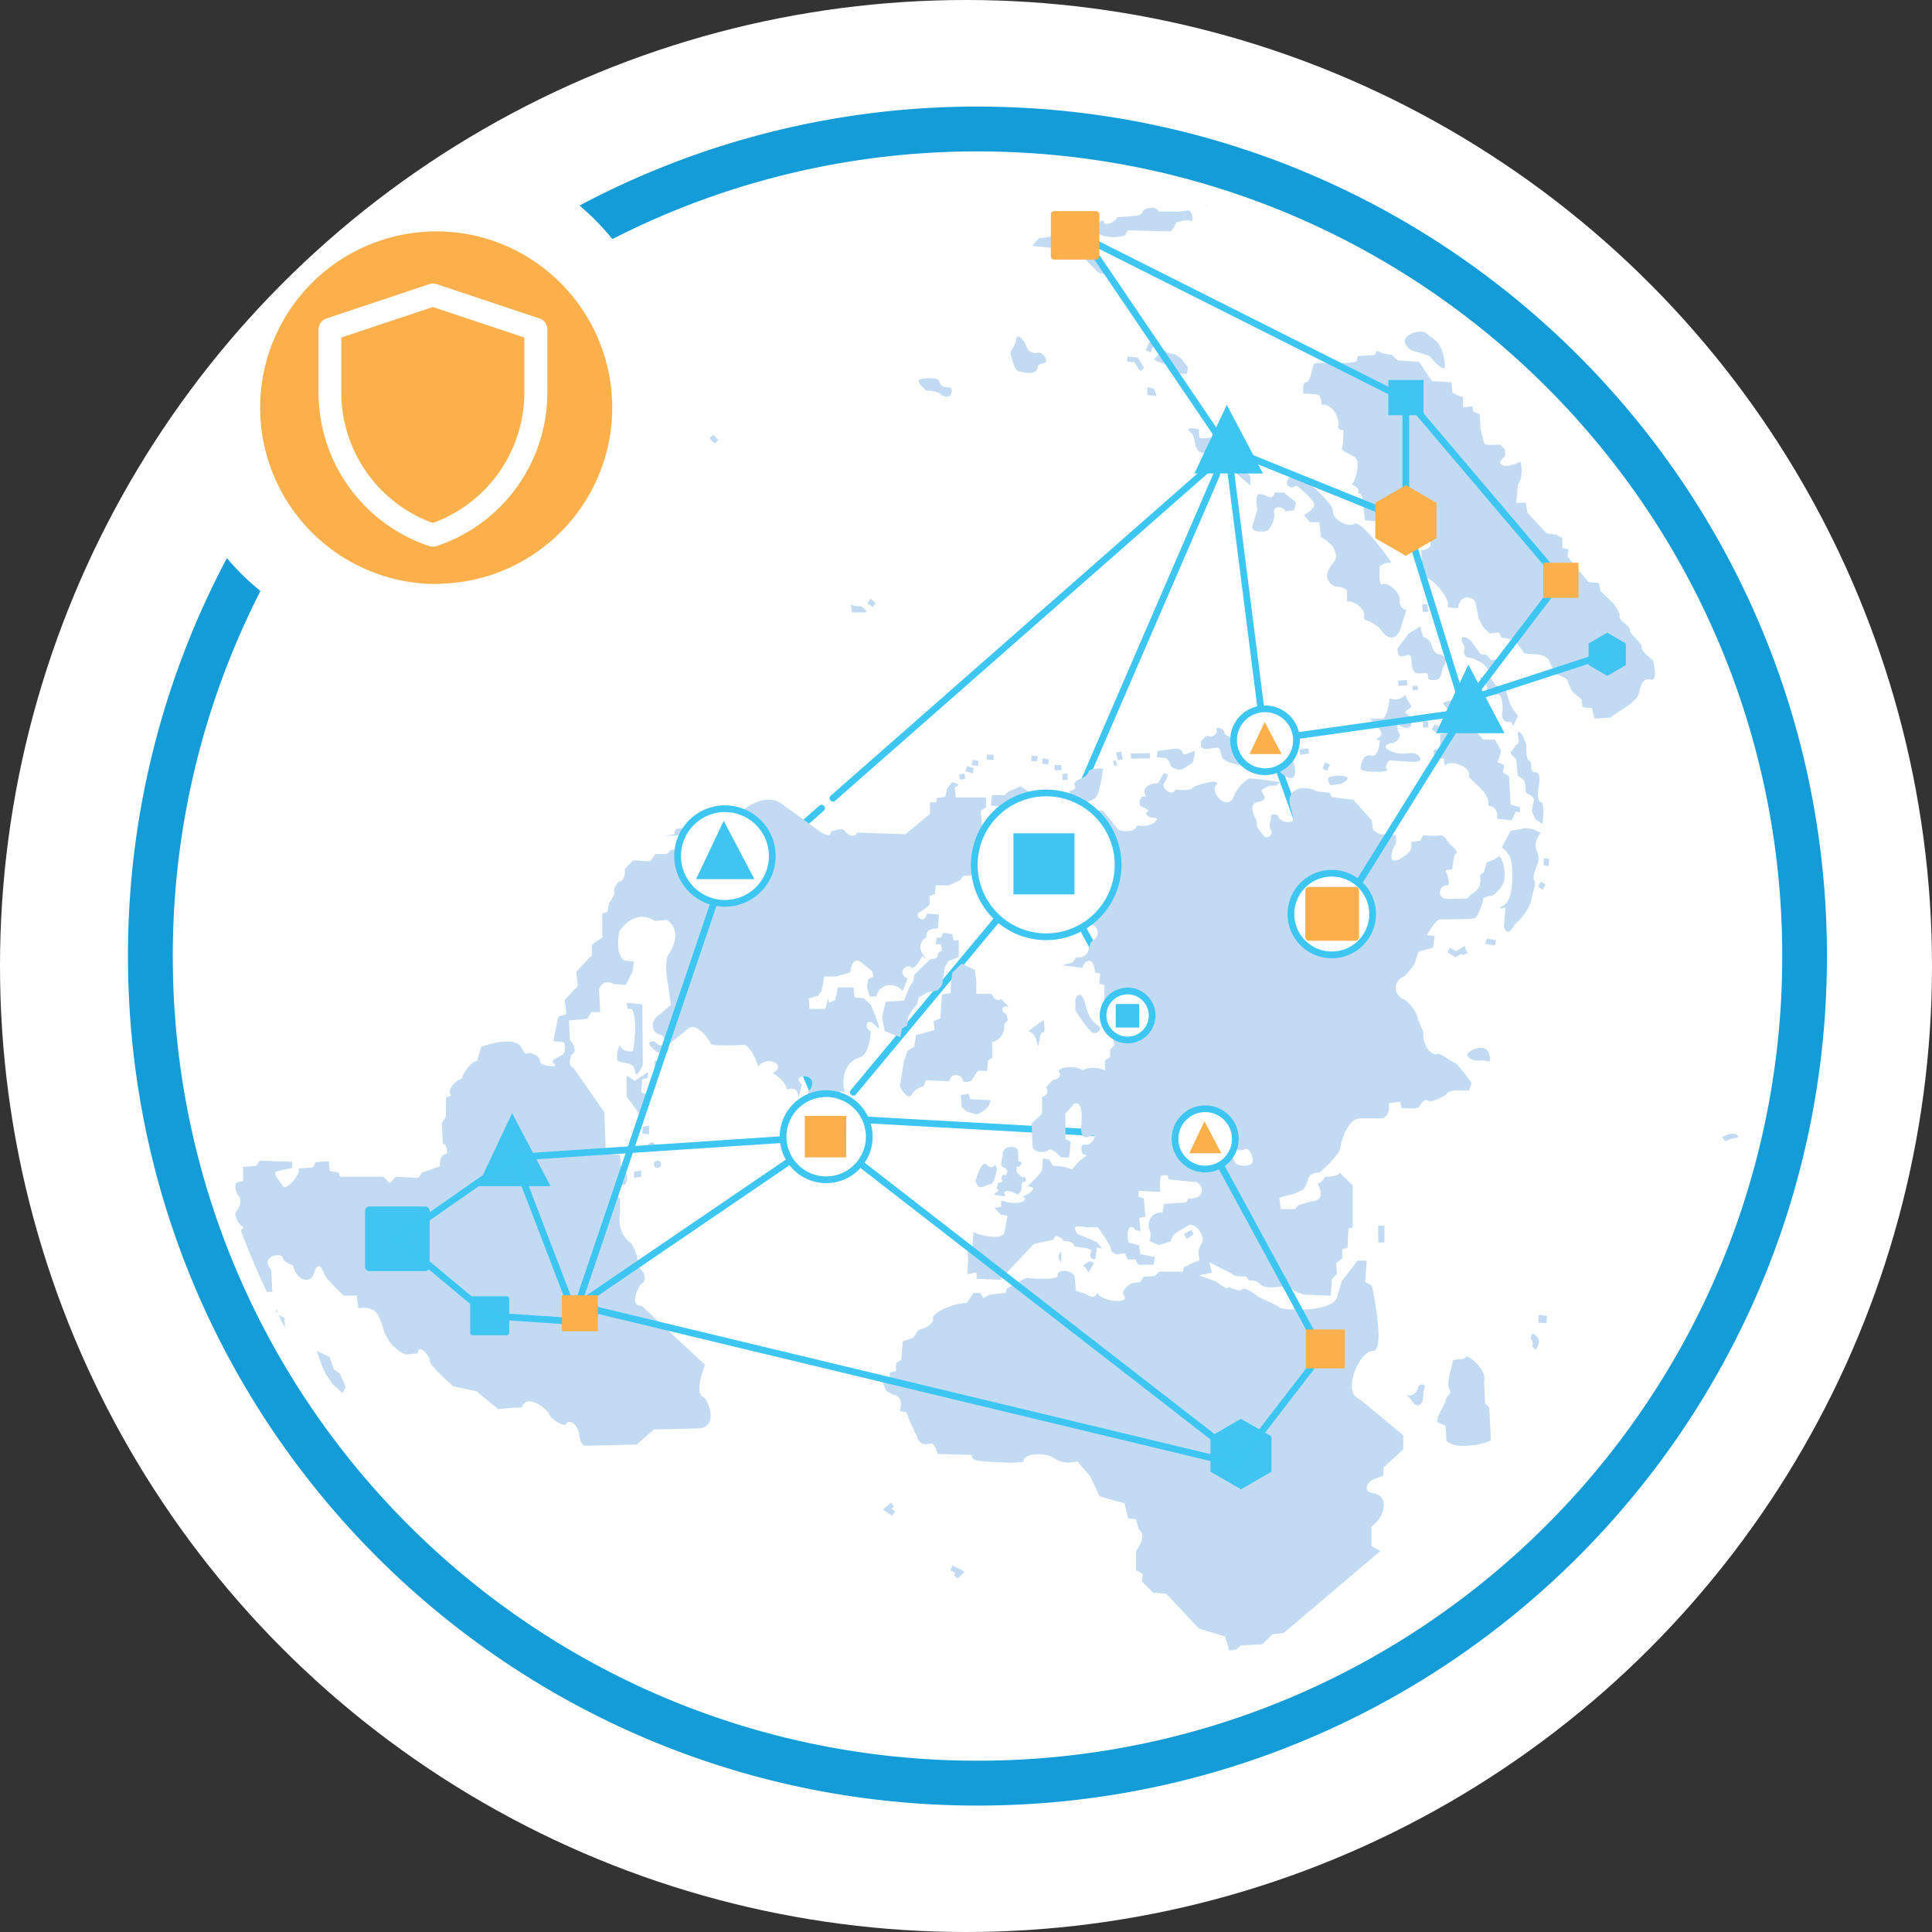 <svg id="Layer_1" data-name="Layer 1" xmlns="http://www.w3.org/2000/svg" xmlns:xlink="http://www.w3.org/1999/xlink" viewBox="0 0 709.58 709.58"><rect x="0" y="0" width="709.58" height="709.58" fill="#333333" stroke="none"/><defs><style>.cls-1,.cls-8{fill:#fff;}.cls-2{fill:none;stroke-linecap:round;}.cls-2,.cls-8{stroke:#3dc6f1;stroke-miterlimit:10;stroke-width:2.47px;}.cls-3{fill:#c2dbf2;}.cls-4{fill:#fbb04c;}.cls-5{mask:url(#mask);}.cls-6{fill:#40c4f1;}.cls-7{fill:#149cd8;}.cls-9{fill:#3dc6f1;}</style><mask id="mask" x="95.13" y="84.95" width="129.53" height="129.52" maskUnits="userSpaceOnUse"><g transform="translate(-1.42 0.67)"><g id="mask0_37993_3930" data-name="mask0 37993 3930"><path class="cls-1" d="M125.8,94.92A64.74,64.74,0,1,0,220,176.37a63.59,63.59,0,0,0,4.41-12.77,64.67,64.67,0,0,0,1.7-14.56c0-1.1-.11-2.17-.16-3.25a64.33,64.33,0,0,0-12.64-35.29,63.49,63.49,0,0,0-5.34-6.34,64.58,64.58,0,0,0-82.12-9.24Z"/></g></g></mask></defs><title>Logo-DPI-Safeguards_no-lettering</title><circle class="cls-1" cx="354.79" cy="354.79" r="354.79"/><path class="cls-2" d="M283.23,308.52l4.31.42" transform="translate(-1.42 0.67)"/><path class="cls-2" d="M287.54,308.94l3.59.34" transform="translate(-1.42 0.67)"/><path class="cls-2" d="M296.45,309.79l84.66,8.11" transform="translate(-1.42 0.67)"/><path class="cls-2" d="M385.56,318.33l4.32.42" transform="translate(-1.42 0.67)"/><path class="cls-2" d="M466,267.64l23.06,63.86" transform="translate(-1.42 0.67)"/><path class="cls-2" d="M363.44,318l4.32.41" transform="translate(-1.42 0.67)"/><path class="cls-2" d="M367.76,318.39l3.58.36" transform="translate(-1.42 0.67)"/><path class="cls-2" d="M376.67,319.26l84.65,8.11" transform="translate(-1.42 0.67)"/><path class="cls-2" d="M465.78,327.8l4.31.41" transform="translate(-1.42 0.67)"/><path class="cls-2" d="M386.28,316.77l2.07,3.8" transform="translate(-1.42 0.67)"/><path class="cls-2" d="M388.35,320.57l1.71,3.16" transform="translate(-1.42 0.67)"/><path class="cls-2" d="M392.63,328.43l40.67,74.69" transform="translate(-1.42 0.67)"/><path class="cls-2" d="M435.44,407.05l2.07,3.8" transform="translate(-1.42 0.67)"/><path class="cls-2" d="M309.24,410.07l134.82,7.54,46-79.77" transform="translate(-1.42 0.67)"/><path class="cls-2" d="M296.64,301.9l3.67-3.23" transform="translate(-1.42 0.67)"/><path class="cls-2" d="M300.31,298.67l2.86-2.51" transform="translate(-1.42 0.67)"/><path class="cls-2" d="M307.34,292.5,444.49,172" transform="translate(-1.42 0.67)"/><path class="cls-2" d="M448,169l3.68-3.24" transform="translate(-1.42 0.67)"/><path class="cls-2" d="M264.31,314l1.87,4.51" transform="translate(-1.42 0.67)"/><path class="cls-2" d="M266.18,318.53l1.46,3.52" transform="translate(-1.42 0.67)"/><path class="cls-2" d="M269.77,327.19l34,82.2" transform="translate(-1.42 0.67)"/><path class="cls-2" d="M305.58,413.72l1.88,4.52" transform="translate(-1.42 0.67)"/><path class="cls-2" d="M305.48,411.75l3.13-3.76" transform="translate(-1.42 0.67)"/><path class="cls-2" d="M308.61,408l2.55-3.07" transform="translate(-1.42 0.67)"/><path class="cls-2" d="M314.84,400.5l71.59-86.07" transform="translate(-1.42 0.67)"/><path class="cls-2" d="M389.54,310.69l3.13-3.76" transform="translate(-1.42 0.67)"/><path class="cls-2" d="M384.56,321l1.72-4" transform="translate(-1.42 0.67)"/><path class="cls-2" d="M386.28,317l1.33-3.07" transform="translate(-1.42 0.67)"/><path class="cls-2" d="M389.63,309.23l58.66-135.65" transform="translate(-1.42 0.67)"/><path class="cls-2" d="M450,169.7l1.72-4" transform="translate(-1.42 0.67)"/><path class="cls-3" d="M391.22,462.94v-4C389.69,460.45,390.07,461.8,391.22,462.94Z" transform="translate(-1.42 0.67)"/><path class="cls-3" d="M371.32,369.14c1.53.57-2.29-2.88-2.29-2.88-1.92,1.53-3.45-1.91-3.45-1.91H360v-4.6l-.57-4.21-4.79-2.29-3.45,3.25-.57,4.59V364l-3.25.57-.57,8.8-2.49,1,.39,3.25-6.89,1.92-.57,4.21-2.49,1.53L333.44,389l-1.53,9.38s2.88,5.55,4.41,2.87a6.43,6.43,0,0,1,4.21-2.87l1-2.3,8.62.39c.57-3.64,4.79-2.29,4.79-.57,0,1.53,3.25.39,3.25.39l2.29-3.64h3.45l.38-3.83,1.53-1v-5.74a5.91,5.91,0,0,0,4.4-6.51l1.34-1.53-.57-2.3c-2.49-.95-1.34-3.25.39-2.68Z" transform="translate(-1.42 0.67)"/><path class="cls-3" d="M345.47,351.15l-2.48.57-5.75,5.55-.38,2.49-1.53,2.29-1.91,4.79-6.71.39L325.37,373l1,5,5.74,2.3.58-3.25,1.91-1,.38-3.26,1.35-2.29,1.91-2.3.58-2.49,3.25-1.91,3.83-.77,1.53-1.91.57-3.83.39-2.87,1.33-2.1,3.83-1.54v-6.13H351.6l-.38-2.29-3.45-.39-.77,1.73h-1.53l-.38,2.49H347l.39,2.1L346,349.42Z" transform="translate(-1.42 0.67)"/><path class="cls-3" d="M365.19,403.4l-7.47-.39-.57-1.91-2.87.38.39,4.6,1.91,1.53,3.45,1S364.82,407.23,365.19,403.4Z" transform="translate(-1.42 0.67)"/><path class="cls-3" d="M565.42,283c-2.68,0-.77-3.25-2.3-4.21-1.72-1-.76-5.36-1.33-6.7-.77-1.15-.77-2.87-2.3-3.83s.39,3.64-.57,4.21-1.53,1.91-2.48,2.87,1.91,2.3,1.91,3.25.57,5.74.57,5.74,2.11,1,2.49,2.3,0,3.83,1,4.21,2.87,1.52,2.29,2.87a12.37,12.37,0,0,0-.57,3.83l1.34,2.87,2.48,1.53s1-7.65-.57-8c-1.53-.19-1-4.79-1-4.79s1.53-6.12-1-6.12Z" transform="translate(-1.42 0.67)"/><path class="cls-3" d="M313.89,220.59l.39,3.64h4.79c1.91,0-1.53-2.29-1.53-2.29s-3.83.38-3.64-1.34Z" transform="translate(-1.42 0.67)"/><path class="cls-3" d="M263.35,159,262,160.31l1.92,1.91,1.34-1.34Z" transform="translate(-1.42 0.67)"/><path class="cls-3" d="M361.55,435.37c1.53-.19,2.49-1,3.64-1.15,1.15-.39,1.73-2.29,2.11-4.21a2.89,2.89,0,0,0-.38-2.87s-1.16,1.91-3.06,0-3.45,4.21-4.21,5.73c0,0,.76,2.68,1.91,2.49Z" transform="translate(-1.42 0.67)"/><path class="cls-3" d="M401.18,466.76l2.1-3.63-1.72-.58-2.3,1.53,1,1Z" transform="translate(-1.42 0.67)"/><path class="cls-3" d="M375.33,422c-.38-2.11-5.16-1.92-5.55.57l-.19,1.92s-1.15,2.87.19,3.44c1.53.57,1,.76,1.72,1.53l-.76,1.72c-1.15-1.53-1.92,1.15-1.15,1.92.57.57-1.73.19-1.73,1.15s-.76,1.33,0,1.91-.19.77-1.15,1.53,4,1,4,1-1-1.91.19-1.91a4,4,0,0,1,2.68.57c1,.38,1.53,1,2.3.19a3.45,3.45,0,0,0,.76-2.49c0-.57,0-1.72,1-1.72s.57-1.91-.39-1.72c-1,.39-1.53-1.53-1.91-1.15l-.77-1.15c.77-.77-.38-1.53.77-1.53s1.33-1.53,1.33-1.53l-1.33-.57a18.9,18.9,0,0,0,0-3.64Z" transform="translate(-1.42 0.67)"/><path class="cls-3" d="M512.39,206.24c1.34,1-10.91-16.08-13.4-14.54s-8.23-1.53-8-4.6c.39-2.87-11.49-12.63-11.49-12.63s-3.83-2.49-4.4-.58-1.92,3.26,0,4.21,1.53-1.52,3.83.58c2.3,2.29,6.32,5.16,4.79,7.08a9.46,9.46,0,0,1-3.44,2.68l2.29,2.68H486l.58,5.55s3.83,1.92,4.79,4.21,1,3.64,0,4.79c-1,1.34-2.88,3.64-2.49,5.74.38,2.29,2.87,3.25,2.87,3.25l2.49.39,1.91,1v4.21c2.49-.58,6.7,2.87,6.32,5.16s.57,1,3.83,3.25,2.3,2.68,4.41,4.21c2.11,1.34,4,.39,5-2.48l2.29-7.09c-3.25-.57-2.48-4.21-2.48-4.21-.39-2.87-4.79-6.12-6.32-5.16s-1-6.7-1-6.7S511.06,205.29,512.39,206.24Z" transform="translate(-1.42 0.67)"/><path class="cls-3" d="M517.37,124.69c.2,1.72,1.53,3.25,4.21,3.83l4.79,1.53s5.93,7.09,5.74,3.64c-.57-9.57-5.17-10-6.7-11.87C523.69,119.9,516.8,122.2,517.37,124.69Z" transform="translate(-1.42 0.67)"/><path class="cls-3" d="M437.93,157.05c0,1,1.34,1,1.92,2.87s.38,5.17,3.25,5.74,3.44,1.34,3.83,2.68,3.83,1.53,3.83,1.53l2.49,1.34,7.47,6.51v-2.49s-.39-2.49-1.92-2.49-4.4-1.91-3.83-3.25-5.36-2.68-5.36-2.68-5.36-5.17-3.45-4.59,1-2.3,1-2.3a29.32,29.32,0,0,1-4.79.39c-.95-.39-.57-3.25-.57-3.25s-3.83-1-3.83,0Z" transform="translate(-1.42 0.67)"/><path class="cls-3" d="M526,224l-.39-2.87-1.92.19.39,2.87Z" transform="translate(-1.42 0.67)"/><path class="cls-3" d="M518.9,231.89l-4.21,5.55c0,4.6,2.3,2.49,4.21,2.49s-.57,7.47,4.41,6.69c5.16-.57.38,2.3,4.21,2.49,3.83.39,2.87-2.87,4.2-5.17s.58-3.64-1.52-4.21a3.84,3.84,0,0,1-2.88-3.25,4.89,4.89,0,0,0-3.25-3.25l-1-3.83Z" transform="translate(-1.42 0.67)"/><path class="cls-3" d="M402.52,378.52c1.53,1,4-1.15,2.48-2.29-4.79-3.25-4.4-7.47-5.74-10.34-.57-1.15-1.91-2.11-2.87.39v4.21s4.6,7.08,6.13,8Z" transform="translate(-1.42 0.67)"/><path class="cls-3" d="M401.94,87.75l-1.33-4.6-4.21-1.33-4.21,1.52-4.4,2.88-4.79.57-2.49,2.87,10.14,1,1.92,3.25,7.27.57,4.79,4.79c4.41,1.92,5.36,0,2.88-2.29l-4.21-4.21V89.09L402,87.76Z" transform="translate(-1.42 0.67)"/><path class="cls-3" d="M438.89,451.07l-2.68,1.53,1.15,1.73,2.49-1.73Z" transform="translate(-1.42 0.67)"/><path class="cls-3" d="M382.42,382.73c.76,2.87.57-4.6,1.91-4.21s.39-4.6.39-4.6L379,378.13c2.68.39,3.07,3.26,3.45,4.6Z" transform="translate(-1.42 0.67)"/><path class="cls-3" d="M366.34,276.49h-2.49v1.92h2.49Z" transform="translate(-1.42 0.67)"/><path class="cls-3" d="M321.93,222.32l1.15-1.53-1.91-1.53L320,220.79Z" transform="translate(-1.42 0.67)"/><path class="cls-3" d="M242.79,385.79c-.18-.08-.3-.1-.49-.19C242.71,385.8,242.82,385.84,242.79,385.79Z" transform="translate(-1.42 0.67)"/><path class="cls-3" d="M319.82,361.67l1,3.64h2.49c1-5.16,7.65-5.16,9.57-1.91l1.91-4.6c-4.4-2.29,0-5.74,1.15-4.21,1.34,1.53,4.21-4.21,4.21-4.21s2.3,2.88,0-1a3.88,3.88,0,0,1,1.53-5.73c-.57-3.84,4.21-3.26,4.21-3.26l.39-5.16-4.4-.39c-1,4.6-4.79.57-2.88-.39a17.49,17.49,0,0,0,3.83-2.87v-3.25l1.92-.57.39-3.25h4.79l4.2-1.92,1-1.53,4.41-.39,6.31-5.73-.57-2.49c-3.83,0,0-2.87,0-2.87l.39-5.37h-3.45l-.57-7.08,1.92-1.33V292.2h-11.1l-.39-3.64,1.53-1-2.48-1-1.92,2.49-.57,2.87-3.25.58v1.52H343v4.21l-9,7.47-17.8-.57c-1.34,2.88-4.4-.38-4.4-.38-.57-1.92-5.17,0-5.17,0,0,3.63-6.13-1.53-6.13-1.53l-11.09-8c-6.32-5.74-15.89,1.52-16.27,3.25.39,4.59-7.28,1-7.28,1s-6.32-1.92-7.27.57-5.17,1.91-5.17,1.91l-.57,1.34-3.25.57-.57,1.91-3.84.58,9.57-.39c2.49-.39-1,5.55-2.48,5.17l-4.41.38L246.35,313h-4.2l-1.92,2.68-6.13-.38s-3.44,2.87-3.25,3.83c.39,1-.57,3.83-1.53,3.83s-2.87,2.87-2.29,3.83-1.92,4.21-1.92,4.21l-.57,3.25-1.91.57v8.81l-3.83,2.68v3.83l-5.74,6.13.57,5.16-4.79,5.17.57,5.17-2.87.95-.57,2.3-1.34,6.69,3.25.39c1.53-.57,1.34,4.21,0,4.79s-4.79,1.92-2.87,3.25-5.17,1-5.17-1-3.83-3.63-4.79-2.87c-1,.57-2.49-2.87-2.49-2.87-3.44-3.64-14.36.38-14.36.38L176.68,389c-3.45.57-5.74,6.51-5.74,6.51-2.88,1-5.17,4.6-4.21,5.56s-1.53,1.33-1.53,1.33v7.09l-1.53,2.29.39,7.65c1.91,0,1.53,3.64,1.53,3.64-3.26.39-2.49,4.6-2.49,4.6L156.4,430l-1.33,1.92-8.24-.39-2.29,2.29-2.3-2.29H126.36l-.58-1.53-3.25-.57-.38-3.64-4.79.39-1,1.91-5.17.39c.39,3.25-5.17,8-5.74,6.7s-4.21-4.79-2.48-5.56a52.8,52.8,0,0,1,5.73-1.33V426l-11.87-.38-1.33,1.91-4.79.39v5.17l-2.3.57c-1.53,1,.39,4.59.39,4.59,2.29,2.3-.39,5.74-.39,5.74a2,2,0,0,0-.56,1.59c.24.68.45,1.37.69,2a11.51,11.51,0,0,0,1.4,1.93c1.39.32.74,1.05-.09,1.64q4.32,11.58,9.58,22.67h2l-.39-8.05c-4.4-5.16,3.83-6.51,4.21-4.59s3.83,2.87,3.83,2.87c.57,4.79,6.13,7.66,7.66,2.88s2.87-1.92,3.83.38,7.08,7.85,7.08,7.85h4.79l.57,4.6c5.36-.39,7.09.38,9.19,7.65,2.3,7.47,8.24,9.38,8.24,9.38l4.4-.39c0-3.83,4.4.57,4.4,2.68,0,1.92,8.62,9.38,8.62,9.38l8.61,1.91,8,6.52,6.12-.58h2.49c1.53-5.55,9.19.39,10,2.3.57,1.91,5.74,5.17,6.32,3.64s4.21-.58,4.79,4.21,2.87,3.83,2.87,3.83l18.18-.39,6.32-5.55,16.27-.39c8.23-.39,3.25-11.68,1.53-11.68-2.88-2.29,1-11.68,1-11.68L237.19,479c-5.36,0-.57-7.84-.57-7.84,4.21-2.68-1-6.7-1-6.7.57-3.83-2.29-8.42-2.29-8.42-5.74-3.83-4.21-11.29-4.21-11.29v-5.17c-4.79-4.59,1.91-5.17,1.91-5.17,2.3-3.83-1.53-6.69-1.53-6.69l-.38-4.21-5.17-.57-.57-15.13-11.49-16.46c-2.29-.57-.57-4.59-.57-4.59,2.88-1.53-.57-5.56-.57-5.56l-.39-7.08,6.7-.57,1.53-2.49h3.25l-.39-8.42c1.53-4.21,5.36-1.91,5.36-1.91l4.41.38,2.48-4.78.58-3.84-3.45-.38c-3.83-2.3-1.92-10.72-1.92-10.72,6.13-9,13-3.84,13-3.84l4.4-.38c6.7,4.59.57,12.82.57,12.82-1.33,1.91-.57,8-.57,8l1.53,10.33L243.69,372c-3.44,1.92-3.44,6.51.39,7.47,2.49.39,1.53,6.51-2.29,2.3-4.88,0,.86,3.71,1.06,4,5.11,2.27,3.92-2.68,3.92-2.68l7.65-6.12c2.88-2.3,8,4.79,8,5.74s12.64.38,12.64.38c3.45,2.3,4.79,8,4.79,8,3.44-4.59,10.91-.38,5.36,2.3,5.17,3.25,5.17,6.12,5.17,6.12,4.21-1.33,4.21,1.92,4.21,2.88s1.33-4.79,1.33-4.79c-4.79-3.64,6.32-4.79,3.25,1.53L297.3,402l3.25,2.49.39,7.47c7.08-.58,5.16-9.38,5.16-9.38l3.26-.57c0-2.88,2.29-1.34,2.29-1.34-2.29-10.91,5.17-12.82,5.17-12.82,4.21-1,4.4-9.76,4.4-9.76-2.87-1.34-1.34-5.74,1.91-1.92s-1.91-7.85-1.91-7.85l-2.49-2.29-3.44-.39L314.9,362h-5.74l-1,4.6-2.1,1-.58-1.34-.95,3.64h-5.74l-.39-3.83,3.45-1,1.33-1.91,1-5.17h4.21l5.36-1.53c.39-5.55,3.25-4.21,3.25-4.21l4.79,3.83.39,1.92-1.92,1-.39,2.68Z" transform="translate(-1.42 0.67)"/><path class="cls-3" d="M229.47,383.88c-.57-1.91-2.29,4.21-.95,5.17s5.73,0,6.12,3.64,2.87-2.3,2.87-2.3l-.19-22.2-5.74-.57.39,2.29h1.53c2.49,4.59.38,15.5.38,15.5s-3.83.39-4.4-1.53Z" transform="translate(-1.42 0.67)"/><path class="cls-3" d="M346,138.86c-1-1-7.46-.77-7.27.38.39,1.53,2.87,3.45,2.87,3.45s4.79.39,5.17,1.33,3.44,1.34,3.83.39c.19-1,1.53-2.87-1.33-2.87s-2.3-1.72-3.26-2.68Z" transform="translate(-1.42 0.67)"/><path class="cls-3" d="M328.63,551.18l-1.92,1.72-1,.77,1,.77L329,556l1.16-1.53-1.35-1,1-.77Z" transform="translate(-1.42 0.67)"/><path class="cls-3" d="M239.24,401.49l-2.31-1,.39-4.78,1.92-.38.19-2.3-4.79,3.26-3.06-1.92v7.65l5,6.89,1.91-4.59Z" transform="translate(-1.42 0.67)"/><path class="cls-3" d="M565.42,495.09c1-1.53,1.33-2.48,1.15-3.64a3.34,3.34,0,0,0-2.49-2.29l-.57,1.92c.19,0,.39.19.57.38l.39,1.73c-.2.19-.39.38-.39.57Z" transform="translate(-1.42 0.67)"/><path class="cls-3" d="M633.94,417l1.16,1.53c1.15-.76,2.87-1.15,3.06-.95v-.2l1.72-.19c-.19-.57-.38-1.15-1-1.34-1.34-.57-3.83.39-5,1.15Z" transform="translate(-1.42 0.67)"/><path class="cls-3" d="M360,535.68c2.29.57,16.84,1.33,17.41.38-.57-2.87,8-3.64,11.49-1,3.44,2.49,8.23,1,8.23,1L402,541.8l3.25,7.08,5.36,1.53,3.84,1,1.33,5.55,2.88.39.95,3.64c3.45,2.49-.95,8-.95,8v7.08l2.48,1.34-.38,2.68,4.21,4.21,4.78.39,12.06,12.82,9.57,2.87,1.53,5.17,2.49-.39,1.91-1.53,7.66-.38,3.83-3.64L473,599,508.37,569l-3.25-1.91V560c5.74-4.21,6.13-11.68.57-12.25-4-.57-2.29-4.79,1.53-5.55l2.3-1v-2.87l7.27-6.7v-5.17L500.9,513.27c-7.08-2.48,0-18,4.79-17.8,4.79.39-.38-23.93-.38-23.93l-2.49-1.33.57-7.85H500l-5.74,7.47L492.68,475c-.57,6.7-20.29,5.56-21.25,4.6s-7.65-3.83-7.65-3.83-5.17-4.21-6.13-2.87-5.36-1.53-5.36-.58-4.21-2.29-4.21-2.29l-6.32-2.29,4.79-1-1-3.83,8.24,4.21c1,1.33,5.16,1,5.16,1l1.34,1.53a5,5,0,0,1,4.21,1.53c1.53,1.92,10,.39,10,.39l2.29,1.92,3.45,1.33,9.95.39.39-6.13,1.91-1.91-.38-3.83,2.29-1.92v-3.25l1.92-.57.38-7.09,1.53-.38v-15.5l-4.79-4.6c-.38,1.53-5.36,1.53-5.36,1.53s-1.33,2.29-2.29,2.29,1.33,2.88.57,4.79c-.57,1.92-3.25,1.92-3.25,1.92l-4.79,1.34L477,443.41h-5.16l-.57-4.21,5.73-1.53,3.26-1.53,1.52-3.25c.39-3.25,4.21-2.87,4.21-2.87s7.28-6.13,7.66-9,2.87-10.92,7.27-10.92h8.24c3.25-1.33,2.29-5.55,2.29-5.55l4.21-.57.57,2.29s5.74.57,6.32-.38,1.92-3.25,3.45-2.3,6.69-2.29,6.69-2.29c.39-2.29,8.24-1.34,8.24-1.34l1-2.87s-5.36-7.47-6.31-7.47-6.13-4.6-6.7-2.87c-5.17-1.34-4.79-8.42-4.79-8.42l-1.92-4.6c0-2.68-4.78-8-5.73-7.47-4.79-3.64-1.34-7.65,0-8s4.4-4.79,4.4-4.79l1.53-4.59,5.36-1.53.57-4.21-2.87-.39s3.25-5.74,4.79-5.74,12,0,13-.57,2.87-5.74,2.87-6.7,2.49-1.33,3.45-1.52a12,12,0,0,0,3.83-4.21c1.72-3.26-.39-11.3-1.72-10a10.09,10.09,0,0,1-4.21,1.91l-1,3.64-1.53,1.34a6.64,6.64,0,0,1,0,3.25c-.38,2.29-3.25,3.64-3.25,3.64l-1.34,1.53s-7.65.38-8.61,0c-2.87-1.34-1-5.17,1-4.79s-.39-5.56-.39-5.56l2.49-.38s.39-5.74,1.34-5.74-.39-1.92-1.53-2.87c-1.34-1-2.88-4.21-4.21-3.84s-6.32,0-6.32,0l-1,1.92-3.44.57s.38,2.49-.39,3.25c-1.92,2.3-9.19,7.09-6.13-1l1-1.91v-2.87l-5.74-.39s-2.87-1-2.87-2.3a13.84,13.84,0,0,0-.39-2.87l-6.69-7.47-8-1-.57-1.53-4.79-.57c-5.74-2.87-10.92-.38-10,4.6,1,4.79,2.49,6.7-.57,6.7-3.25,0-3.83-2.49-3.83-2.49s-2.49-1-2.49.39-1,3.83,0,5.16-1.34,3.25-2.29,2.3-3.45-3.84-2.88-4.79-4.4-7.09.57-8c5.17-1-.38-3.84,1.53-4.6l2.49-1.34h2.49l1.53-1.33L467.4,286l-2.49-.39-4.79-.39c-4.79,3.26-5.74,7.09-5.74,7.09-2.49,4.79-8.61-1.92-6.32-4.6s-7.08-.39-8.61,1-6.32.57-6.32.57c-1,2.87-5.36-.39-4.21-2.29a6.36,6.36,0,0,0,1.34-3.26l-1.53-.38L426.81,287c-4.4,0-5.73,2.48-4.79,4.21,1,1.52-1.33-.39-1.91,1.91s.39,2.3,2.29,3.25-1,1,.39,2.49,5.17,0,2.87,2.29-6.69,1.34-6.69,1.34c-.39,2.87-6.32,2.29-7.09,1.34-.57-1-5.36-6.7-5.36-6.7l-6.12-.39c-.57-4.59,2.87-2.29,4.21-5.74a48.11,48.11,0,0,0,1.91-9.37s-5.16-.39-5.36,1.33c-.38,1.53-3.44,2.68-3.44,2.68s-2.49,1-1.53,2.3-1.92,1.91-1.92,1.91.57,2.11-.38,2.88c-2.49,2.68-9,.38-10-.58l-3.83-1.52-3.83-2.49L371.86,290l-1.33,1.35h-4.79l-.39,3.83,8.61,1,.57,8-3.44-1.15H368.8l-1-1.92-1.92-.38v7.08l1.92,1.53,1.53,1.53,3.25.38.57,3.84,8,.38,1,1.53,4.79.39,9.19,9.37-.57,2.88-1.53,1c.57,2.29-4.21.95-4.21.95v1.92l2.29.39,2.3,1.33,3.25-5.55c3.44-2.3,5.17,1,5.36,2.87.39,1.92-1.53,1.53-1.53,1.53v4.6l1.92.57c3.25,3.83-1.34,6.12-1.34,6.12l-1,3.25c-.95,2.88-4.4,2.3-4.4,2.3l-1.34,1.91-3.83,1,7.47,1c.77-2.68,2.68-3.25,3.64-1.92a7.43,7.43,0,0,1,1,3.64l1.91.39-.38,3.64,1.91.57V371.4l2.3,2.49c3.83-1.53,3.83,1,1.91,2.29s-.57,7.09-.57,7.09l-1.53,1.53v2.68l-1.91,1.34v3.64c-3.25-1.53-7.09-1-8,0-2.88-1.92-9-1.34-9,.39,1.91,2.48-2.3,3.25-2.3,3.25l-2.29,2.48c1.53,3.26-1.53,3.64-1.53,3.64v6.13L380.3,412l.39,8.41c0,2.3,4.79,2.49,5.73,1.34,1-1.34,4.79,2.68,4.79,2.68h2.88l.57-5.74-1.92-1v-9.37l3.25-3.64c3.84-1.34,2.49,8.42,2.49,9.38.39,3.63,1.92,3.25,3.45,2.48,3.25-1.33.57,3.64-1.92,3.25s-1,3.26-1,3.26l1.53.57-2.87,2.29-2.49,2.87-3.25-.95-3.83-.39-1.34-2.29-2.29-.39-.39,4.6-1.53,1.91-3.83,3.83c5.17,0-.57,3.64-1.91,3.64,2.87,1-.39,3.83-7.66,1.53v2.29l-2.49.39,2.3,2.49,2.48.38-1,5.56c0,4.21-10.53,1.33-11.49.38l-.39,5.74-1.91.39.39,3.83-.39,5.56,3.44-.58V469l8.62.38,12.44-13.2,7.28-1.53c.57-3.25,3.83.57,3.83.57,3.25-.39,3.83,1.91,3.83,1.91l4.21.58c3.44.95,1.33,1.34,1.53,2.68.38,1.91,1.91,1.33,1.91,1.33l.57-4.21,1.92.39-1.92-2.3L401,454.11l-3.83-1.53c-2.49-3.64.57-2.88,3.25-2.49h4.21s4.79,6.51,4.79,8,2.29,1.92,2.29,1.92l2.88-.39.95,2.29h2.88l1,1.92h5.73l.39-2.87-5.36-1-.39-3.25-3.83-1c-1.33-5.56,1-7.08,2.49-4.6l1.91.39-.57-4.79,2.3-.57-.57-6.7-1.92-.57V436.7l8,.38c-.57-4.21.39-6.12.39-6.12h2.29l.39,1.53,9.76,1,.17-.2h0c3.84,2.3,1.92,5.17.58,5.74a10.87,10.87,0,0,1-3.45.57l-.57,1.34-8.23.57-.58,3.25c-4.21-.57-5.73,3.83-4.79,6.13a5.35,5.35,0,0,1,0,4.2l3.45,1.53,4.4-1.33c.57-3.25,3.45-3.83,6.13-5.74,2.48-1.92,6.69,3.64,5.36,6.12a9.06,9.06,0,0,0-1.34,3.64l.39,2.88-3.25,1.33-2.49,1.34-.39,1.53h-8.61l-1.53,1.53-4.21.38-1.34,1.92-2.88.39s-4.78,2.29-2.87,4.78c1.92,2.69-8,2.3-10.14-1.33-.57,3.25-4.21.39-4.21.39l-3.44-1-.39-4.79c-.57-3.25-6.7-3.25-6.32-1s-11.49,1-11.49,1l-3.83,1.91-3.44,2.11-.39,1.53-5.74.57-2.48,1.34-1-1.92H359l-2.49,3.64c-6.69.39-13,4.21-12.44,5.74s-2.49,3.25-2.49,3.25l-2.87,1-1.92,2.87L333,492l-.57,6.7L330.52,500v2.87l-2.3.58V505l-3.25.38,1.92,4.79,2.48,1.34c4.41.57,2.49,6.12,2.49,6.12l2.49.39,1.33,3.64,2.49,5.16c1,3.84,3.83,2.88,5.17,2.68,1.33-.38,2.48,3.84,2.48,3.84l12.64.38s-.57,1.34,1.53,1.92Zm87.28-111.8c-1-.95-2.3,0-3.83-.95s0-6.52-.39-7.66c-.39-1.33,5.36-3.25,4.4-.38s0,4.2,0,4.2c4.21-3.83,7.66.39,7.28,1.34s2.29,1.92,3.83,1,3.44,2.87,2.87,4.79-6.32,1.53-6.69-.39-1.34-1.33-1.92-.39-3.44,1.53-5.17.58a1,1,0,0,1-.4-.36l0,0c-.39-.57.76-1,0-1.72Z" transform="translate(-1.42 0.67)"/><path class="cls-3" d="M353.13,579.13l2.49-2.49-1.15-.77-3.25-1.53-.77,1.72,1.91,1-.57.77Z" transform="translate(-1.42 0.67)"/><path class="cls-3" d="M234.26,431.93l2.67-.39v-2.3l-2.67.39Z" transform="translate(-1.42 0.67)"/><path class="cls-3" d="M103.32,481.66v-1.11h-.57Z" transform="translate(-1.42 0.67)"/><path class="cls-3" d="M356,282.62l2.68.76.39-1.91-2.5-.77Z" transform="translate(-1.42 0.67)"/><path class="cls-3" d="M360.79,278.79l-2.11-.38-.39,1.91,2.31.38Z" transform="translate(-1.42 0.67)"/><path class="cls-3" d="M355.6,283.42l-1.91.38.38,1.91,1.91-.38Z" transform="translate(-1.42 0.67)"/><path class="cls-3" d="M242.87,428.29a1.34,1.34,0,1,0-1.33-1.34A1.34,1.34,0,0,0,242.87,428.29Z" transform="translate(-1.42 0.67)"/><path class="cls-3" d="M239.81,412.79l-2.3.37-.19,2.5,2.49.38Z" transform="translate(-1.42 0.67)"/><path class="cls-3" d="M240.77,421.58a1.34,1.34,0,1,0-1.34-1.33A1.34,1.34,0,0,0,240.77,421.58Z" transform="translate(-1.42 0.67)"/><path class="cls-3" d="M124,502.18l-1.53-4.41-4.79-2.29,2.11,5.74,1.34,2.87,2.48,3.64,3.64,3.25,1.15-2.29-2.11-4.79Z" transform="translate(-1.42 0.67)"/><path class="cls-3" d="M243.07,391.34a1.34,1.34,0,1,0-1.34-1.33A1.33,1.33,0,0,0,243.07,391.34Z" transform="translate(-1.42 0.67)"/><path class="cls-3" d="M378.4,126.61c-.38-1.53-3.44-5.74-3.83-2.49s-2.29,3.25-1.92,5.55c.58,2.11,1.53,5.56,2.68,5.94,5,1.53,6.7.38,7.09-1s.57-1.53,2.48-1.92-.38-4.21-2.29-3.83A3.44,3.44,0,0,1,378.4,126.61Z" transform="translate(-1.42 0.67)"/><path class="cls-3" d="M425.29,142.12l-2.48-.58v2.87l3.44.38Z" transform="translate(-1.42 0.67)"/><path class="cls-3" d="M391.22,280.32h-2.48v1.91h2.48Z" transform="translate(-1.42 0.67)"/><path class="cls-3" d="M529.43,521.7,532.3,523l.39,5.55c3.83,3.83,16.28.57,16.28-.38s-.58-11.88-.58-11.88l-1.52-1.53-.39-8c1.33-4.21-6.13-10.33-6.7-9s-4.79.39-4.79,1.53c0,1.34-2.48,7.66-1.33,10,1.33,2.29-1,2.29-1.34,4.6-.39,1.91-3.64,5.73-2.87,7.84Z" transform="translate(-1.42 0.67)"/><path class="cls-3" d="M391.61,285.87l1.91-.19v-2.3l-1.91.2Z" transform="translate(-1.42 0.67)"/><path class="cls-3" d="M380.12,278.79l2.1.19.39-1.92-2.3-.19Z" transform="translate(-1.42 0.67)"/><path class="cls-3" d="M564.46,303.87l-2.49-.39-5.74,1L553,310.56a10,10,0,0,1,2.88,3.26c1.33,2.29,1.91,15.5-1.92,17.8s.39,1,.39,1l-.57,7.08c1,3.25,2.48,1.53,3.44,0s1.92-1.91,3.25-3.64c1.34-1.53,3.25-4.59,3.45-6.69.38-2.3,1.91-5.74,1-6.7s1-5.55,1-5.55a6.1,6.1,0,0,0,0-5.17c-1.33-2.68.39-5.56,1.34-6.7l-2.68-1.33Z" transform="translate(-1.42 0.67)"/><path class="cls-3" d="M437.36,76.65a16.27,16.27,0,0,1-4.79.38h-5.74c-.38-2.29-5.36-1.33-5.74,0-.19,1.16-2.11,1.53-2.11,1.53l-7.27.57c-.77,1.92-4.4,3.26-4.79,1.92-.77-2.87-4.79,3.64-.57,4.79a14.71,14.71,0,0,0,8.23,0l1-1.92,15.89.39a8.82,8.82,0,0,0,1.91-3.25s3.84-1.34,5.36-.57c1.53.57.39-4.6-1.33-3.83Z" transform="translate(-1.42 0.67)"/><path class="cls-3" d="M431.23,280.13c0,1,2.3,1.92,3.45,1.92,1.33,0,4.79-2.68,4.79-2.68s1.53-4.6.38-4.21c-1.33.38-3.83,2.29-4.2.38s-4.21-1-4.21-1l-4.79.57-.39,2.29,3.44.39S431.23,279.17,431.23,280.13Z" transform="translate(-1.42 0.67)"/><path class="cls-3" d="M410.18,278.79l.57,1.91,1-.38-.58-1.73Z" transform="translate(-1.42 0.67)"/><path class="cls-3" d="M546.85,388.86c1.33.38,2.68.95,1.33-2.88s-9-.57-7.65,1.34c1.91,2.48,5.17,1.15,6.32,1.53Z" transform="translate(-1.42 0.67)"/><path class="cls-3" d="M384.14,279.75l2.3.38.19-1.91-2.3-.39Z" transform="translate(-1.42 0.67)"/><path class="cls-3" d="M444.6,74.57l-.45-.13.29.29Z" transform="translate(-1.42 0.67)"/><path class="cls-3" d="M572.89,247s3.83,1,4.21,2.29a32.65,32.65,0,0,0,1.91,4.21l3.25,2.68.39,2.88,3.45.38.95,3.84,5.74-.39,3.25-2.29c4.21-2.3,7.09-5.17,7.28-6.52.39-1.33,1-6.12,4.21-5.16s1-7.09,1-7.09-4.41-3.25-4.21-4.79c.38-1.53-4.41-4.79-4.21-6.12.38-1.34-4.21-3.83-3.83-5.17s-2.3-4.79-2.3-4.79l-4.79-4.59-.57-2.88-3.83-.38-7.65-9.38.38-2.68-2.29-.39V197l-2.29-1.33-3.45-.39-7.08-7.65L561.8,184h-3.45l.57-6.7c2.3-2.87,1-8.42,1-8.42s-4.4,2.3-6.7,1.34,1-3.25,1-3.25V164.5l-1.91-1.92s-5.36.58-5.74-.38-1.34-5.17-1.34-5.17l-.38-5.55-2.3-1-.38-1.92-3.45.39v-3.83l-1.92-.57-1.91-1-.39-3.83-7.08-.39-2.29-3.25-2.49-3.83-8-.57-1.92-1.92-3.25-.57-2.29-1-1,1.53-6.13.39-.38,1.91c-2.68,1.34-15.32,0-15.7,1-1,2.88-1.33,6.7-2.87,6.7s-1,4.21-1,4.21a31.52,31.52,0,0,1,5.36.38c1.34.39,1.34,3.64,1.34,3.64,4.79-.38,6.69,6.13,6.12,7.85-.57,1.53,1.92,1.53,1.92,1.53s0,5.17-.57,6.51,4.21,2.29,5.36,4.21c1.33,1.92-.57,8.42-1.53,8.81s2.48,1.33,2.29,2.87c-.39,1.53,1,0,1.34,2.68.38,2.49,1,8,1,8l4.4.39c.57-4.21,8.8-4.41,10.14-3.83,5.36,1.91,9.57,10.33,9.57,12.25s-3.45,2.29-3.45,2.29l.58,9.38c5.36,1.53,10,9.37,9.19,10.72-.57,1.33,3.83,1,3.83,1,.57-5.74,6.12-3.84,6.32-1.92.38,1.92,1.33,6.12,1.33,6.12l1.53,2.88,2.3,2.29,3.44-.38,1,1.91,4.21.57s3.44,3.83,3.83,4.79,5.17.57,6.32,1c1.33.39,3.25,1.34,3.44,2.87a18.57,18.57,0,0,0,2.3,4.21Z" transform="translate(-1.42 0.67)"/><path class="cls-3" d="M570.39,314.77l-1.91-.19-.19,2.5,1.92.37Z" transform="translate(-1.42 0.67)"/><path class="cls-3" d="M103.72,482.42c.81,1.56,1.57,3.16,2.41,4.7l-.31-3.89Z" transform="translate(-1.42 0.67)"/><path class="cls-3" d="M569.63,482.65l-3.06-.38-.19,2.87,3,.19Z" transform="translate(-1.42 0.67)"/><path class="cls-3" d="M522.35,508.69c-.57,2.48-2.88,3.83-4.21,2.87s1.53,1.53,2.29,2.87a1.82,1.82,0,0,0,3.25,0c.57-1.33.39-4.2,1-5.55C525.21,507.73,522.73,507.35,522.35,508.69Z" transform="translate(-1.42 0.67)"/><path class="cls-3" d="M539.39,346.74l-1,.58-2.3,1.34-2.1-1.34-1,1.72,2.49,1.54.57.37.38-.37,1.92-1,.18.57,1.92-.77-.77-1.52Z" transform="translate(-1.42 0.67)"/><path class="cls-3" d="M550.87,344.63l-3.45-.57L547,346l3.45.57Z" transform="translate(-1.42 0.67)"/><path class="cls-3" d="M509.9,449.54h-2.29v6.12h2.29Z" transform="translate(-1.42 0.67)"/><path class="cls-3" d="M413.81,278.22l-.57-2.88-1.92.39.77,2.86Z" transform="translate(-1.42 0.67)"/><path class="cls-3" d="M546.45,261l0,.17S546.73,261,546.45,261Z" transform="translate(-1.42 0.67)"/><path class="cls-3" d="M549.92,241.65c-1.16,1-2.11-2.29-3.45-1.92s-1.92-1.34-3.25-2.87c-1.15-1.53-1-1.92-2.49-2.87s-2.49-1-2.49.38,1.53,2.11,1,3.64a2.08,2.08,0,0,0,1.92,2.87c1.15,0,2.11.77,3.44,1.34a7.73,7.73,0,0,1,3.26,2.87l3.06-1.15s.39-3.25-1-2.29Z" transform="translate(-1.42 0.67)"/><path class="cls-3" d="M534,261.18l1,3.25,7.66-.39s-2.11-1.53,1.33-2.49a11.91,11.91,0,0,1,2.47-.54l-.37-3.47-2.87-1.92-1-3.83s-3.64.57-3.25,2.49-5.17,1.91-7.65,3.25l2.68,3.64Z" transform="translate(-1.42 0.67)"/><path class="cls-3" d="M429.7,133.12c2.48,0,4.21,1.91,4.21,2.87s3.44.57,3.44.57l.39-2.29L435.25,131,433,129.49s-3.45-.39-3.45-1.34c0-.76-3.64,2.11-4.21,3.07.57,1,4.4,1.92,4.4,1.92Z" transform="translate(-1.42 0.67)"/><path class="cls-3" d="M526,264.24h-1.92v2.3H526Z" transform="translate(-1.42 0.67)"/><path class="cls-3" d="M520.82,279.17c1.53,0,2.87-.38,1.91-1.91-1-1.72-3.83-1.34-3.83-1.34a11,11,0,0,1-7.27-1c-3.45-2.1.76-2.68,1.33-2.68.77,0,3.64-2.29,2.29-3.83-1.33-1.72,0-4.59,0-3.25s3.64,1.92,4.21,1c.77-1,0-3.83-1.52-4.79-1.73-1,2.87-1.72,1.52-3.25a12.71,12.71,0,0,1-1.91-3.64,4.9,4.9,0,0,1-5.74,1.34s-.57,6.12-2.49,7.47h-4.4a14.9,14.9,0,0,0,1.92,2.68c1,.95,3.25,2.87,1,4.21-2.11,1.33.39.95.39.95s-.39,6.7-3.25,5.74-3.83,3.45-3.83,4.79,11.29,1.72,9.57,0c-1-1,1-3.07,1-3.07s7.65.58,9.19.58Z" transform="translate(-1.42 0.67)"/><path class="cls-3" d="M528.28,265.39l-1,1.91,1.72,1,1-2.11Z" transform="translate(-1.42 0.67)"/><path class="cls-3" d="M554.5,252.76c0-.57-2.29-1.34-3.25-1.53-1-.39-2.49-3.25-2.49-3.25l-4,.19c1,1.34,2.87,2.29,2.87,3.64s-.57,2.29,1.34,2.49c1.91.38,3.25-.39,3.83,1.33a14,14,0,0,1,.38,5.56c-.38,1.33.39,3.25,1.92,3.25s1.92.38,1.92,1.33,1.91-3.64,1.91-3.64a15.52,15.52,0,0,1-2.87-4.21s-1.53-4.59-1.53-5.16Z" transform="translate(-1.42 0.67)"/><path class="cls-3" d="M556.61,300.61l1.53-3.25,1.53.38v-1.91l-3.44-1-.58-10.34L553.36,283l.57-2.68-2.49-1,1.34-4.21L550.49,271H545.9c.18-.09,0-.68-3.08-3.64-4.4-4.21-7.27,1-7.27,1l-5.17.57V274l-2.49.95.39,3.26,3.44-.39s0,3.83,1,2.29,9,.39,8.24,4.21c-.2,1.53,8,5.74,7.08,10.92,4.21.57,3.25,4.79,3.25,4.79Z" transform="translate(-1.42 0.67)"/><path class="cls-3" d="M569.06,324.16l-1.73-1-1,1.91,1.72,1Z" transform="translate(-1.42 0.67)"/><path class="cls-3" d="M518.14,249.12l-3.26.19.19,1.91,3.26-.19Z" transform="translate(-1.42 0.67)"/><path class="cls-3" d="M421.66,134.45,419.55,131l-.38-.38h-.38l-3.26-.38-.18,1.91,2.68.19,2.1,3.26Z" transform="translate(-1.42 0.67)"/><path class="cls-3" d="M423.77,277.83v-1.92l-7.09.2.2,1.91Z" transform="translate(-1.42 0.67)"/><path class="cls-3" d="M422.24,128l1.72.77,1.33-2.88-1.72-1Z" transform="translate(-1.42 0.67)"/><path class="cls-3" d="M522.15,251.22h-1.91v1.53h1.91Z" transform="translate(-1.42 0.67)"/><path class="cls-3" d="M469.9,271.7c-1.53,1.34-1.91,0-4.79,1s-9,.39-9.19-1c-.39-1.33-4.79-1.91-4.79-3.25s-3.25-2.87-2.87-1-2.3,2.88-2.88,2.3c-.95-.77-2.87,1.91-2.87,1.91,0,1-.57,2.3,1.34,2.68s5.36-1.33,5.73.58.39,3.25,2.88,4.21a16.22,16.22,0,0,0,6.12,1.33c1.92,0,6.13-.57,6.13-.57s4.59.76,5.36,1.53c3.44,3.64,5.74,4.59,6.69,2.87,1-1.53-.38-5.16-.57-6.51-.38-1.34-4.79-7.47-6.31-6.12Z" transform="translate(-1.42 0.67)"/><path class="cls-3" d="M473,180.2h-3.45s-.19,2.49-2.48,1.53-1-.57-2.88-.95c-1.91-.2-1.33,4.21-.95,5.55,0,0-1.35,4.6-1.92,6.51-.19,1.92,3.83,1.92,5.17,1.53,1.33-.19,3.44-4.4,2.87-6.7-.57-2.1,2.68-3.06,4.21-.57l3.25-.38.57-2.88L473,180.2Z" transform="translate(-1.42 0.67)"/><path class="cls-3" d="M494,287.21s2.88-1.33,2.3-2.29c-.77-1-4.6-.76-6.13-.39s-1.15,1.73,0,3.26Z" transform="translate(-1.42 0.67)"/><path class="cls-3" d="M488.08,279.36l-.95,2.3,1.72.77,1-2.3Z" transform="translate(-1.42 0.67)"/><path class="cls-3" d="M478.89,276.49l3.26-.38-.19-1.92-3.25.39Z" transform="translate(-1.42 0.67)"/><path class="cls-4" d="M215.64,113.53a64.72,64.72,0,0,0-41.16-27.94,64.75,64.75,0,1,0-13,128.23c1.1,0,2.17-.12,3.25-.17A64.33,64.33,0,0,0,200.06,201a63.49,63.49,0,0,0,6.34-5.34,64.58,64.58,0,0,0,9.24-82.12Z" transform="translate(-1.42 0.67)"/><g class="cls-5"><path class="cls-1" d="M199.59,116.29l-37.81-12.61a4.14,4.14,0,0,0-2.65,0l-37.81,12.61a4.22,4.22,0,0,0-2.9,4v23.15a59.42,59.42,0,0,0,40.66,56.45,4.65,4.65,0,0,0,1.35.21,4.87,4.87,0,0,0,1.35-.21,59.4,59.4,0,0,0,40.66-56.45V120.27A4.24,4.24,0,0,0,199.59,116.29ZM194,143.42a51.05,51.05,0,0,1-33.61,48,51.05,51.05,0,0,1-33.61-48V123.3l33.61-11.22L194,123.3Z" transform="translate(-1.42 0.67)"/></g><path class="cls-6" d="M175,489.73h12.56a.87.87,0,0,0,.87-.88V476.3a.87.87,0,0,0-.87-.88H175a.87.87,0,0,0-.88.88v12.55A.87.87,0,0,0,175,489.73Z" transform="translate(-1.42 0.67)"/><path class="cls-6" d="M524.26,138.89H511.33v12.94h12.93Z" transform="translate(-1.42 0.67)"/><path class="cls-6" d="M554,268.61H528.81l11.91-25.17Z" transform="translate(-1.42 0.67)"/><path class="cls-6" d="M157.55,442.45H137.18a1.68,1.68,0,0,0-1.68,1.68V464.5a1.68,1.68,0,0,0,1.68,1.68h20.37a1.68,1.68,0,0,0,1.68-1.68V444.13A1.68,1.68,0,0,0,157.55,442.45Z" transform="translate(-1.42 0.67)"/><path class="cls-6" d="M203.64,435H176.82l12.69-26.8Z" transform="translate(-1.42 0.67)"/><path class="cls-7" d="M360.42,38.48A310.58,310.58,0,0,0,214.26,74.83a88.88,88.88,0,0,1,12.07,12.31,294.15,294.15,0,0,1,134.1-32.2C523.66,54.94,656,187.26,656,350.49S523.66,646,360.43,646,64.88,513.71,64.88,350.48a294.28,294.28,0,0,1,32.2-134.1,87.76,87.76,0,0,1-12.31-12.07A310.59,310.59,0,0,0,48.42,350.48c0,172.31,139.69,312,312,312s312-139.69,312-312S532.74,38.48,360.42,38.48Z" transform="translate(-1.42 0.67)"/><path class="cls-6" d="M468.4,539.84V526.9l-11.21-6.47L446,526.9v12.94l11.21,6.48Z" transform="translate(-1.42 0.67)"/><path class="cls-6" d="M598.57,243.57v-7.91l-6.84-3.95-6.85,3.95v7.91l6.85,4Z" transform="translate(-1.42 0.67)"/><path class="cls-2" d="M213.55,478.82,455.64,537l32.54-42.21" transform="translate(-1.42 0.67)"/><path class="cls-2" d="M451.69,163.79l66.06,26.71,0-45.14,56.9,67.07L541.39,256l50.34-16.41" transform="translate(-1.42 0.67)"/><path class="cls-2" d="M517.75,190.5l21.78,70.32L466,271.2,453.14,170.12" transform="translate(-1.42 0.67)"/><path class="cls-2" d="M495.24,331.88l44.29-71.06" transform="translate(-1.42 0.67)"/><path class="cls-2" d="M451.69,163.79,399.26,86.43l116,58.3" transform="translate(-1.42 0.67)"/><path class="cls-4" d="M403.92,76.87H388.63a1.26,1.26,0,0,0-1.26,1.25v15.3a1.26,1.26,0,0,0,1.26,1.25h15.29a1.25,1.25,0,0,0,1.26-1.25V78.12A1.25,1.25,0,0,0,403.92,76.87Z" transform="translate(-1.42 0.67)"/><path class="cls-2" d="M455.75,534,304.64,416.8l-114.41,7.61" transform="translate(-1.42 0.67)"/><path class="cls-2" d="M486.25,494.57,444.09,417" transform="translate(-1.42 0.67)"/><path class="cls-2" d="M213.4,484.75l-23.17-60.34-42.86,29.92,33.89,28.25Z" transform="translate(-1.42 0.67)"/><path class="cls-2" d="M268.17,317.45,213.55,478.82l88-59.95" transform="translate(-1.42 0.67)"/><path class="cls-8" d="M505.51,336.1A15,15,0,1,0,489.42,350,15,15,0,0,0,505.51,336.1Z" transform="translate(-1.42 0.67)"/><path class="cls-8" d="M455.09,418.44a11.07,11.07,0,1,0-11.87,10.22A11.08,11.08,0,0,0,455.09,418.44Z" transform="translate(-1.42 0.67)"/><path class="cls-8" d="M412,318.94a26.41,26.41,0,1,0-28.3,24.37A26.42,26.42,0,0,0,412,318.94Z" transform="translate(-1.42 0.67)"/><path class="cls-8" d="M320.63,418a15.82,15.82,0,1,0-16.95,14.59A15.82,15.82,0,0,0,320.63,418Z" transform="translate(-1.42 0.67)"/><path class="cls-4" d="M450,422.9H438.21l5.57-11.77Z" transform="translate(-1.42 0.67)"/><path class="cls-6" d="M396.05,305.39H373.63v22.42h22.42Z" transform="translate(-1.42 0.67)"/><path class="cls-4" d="M312.25,409.19H297v15.22h15.22Z" transform="translate(-1.42 0.67)"/><path class="cls-8" d="M424.53,373a9,9,0,1,0-9.6,8.27A9,9,0,0,0,424.53,373Z" transform="translate(-1.42 0.67)"/><path class="cls-6" d="M419.82,368.09h-8.63v8.63h8.63Z" transform="translate(-1.42 0.67)"/><path class="cls-4" d="M499.17,325.07H482.22a1.39,1.39,0,0,0-1.39,1.39v17a1.39,1.39,0,0,0,1.39,1.39h16.95a1.39,1.39,0,0,0,1.39-1.39v-17A1.39,1.39,0,0,0,499.17,325.07Z" transform="translate(-1.42 0.67)"/><path class="cls-8" d="M477.55,272.07a11.55,11.55,0,1,0-12.37,10.66A11.53,11.53,0,0,0,477.55,272.07Z" transform="translate(-1.42 0.67)"/><path class="cls-4" d="M472.12,276.27H460.35l5.57-11.76Z" transform="translate(-1.42 0.67)"/><path class="cls-8" d="M285,315.06a17.38,17.38,0,1,0-18.63,16A17.38,17.38,0,0,0,285,315.06Z" transform="translate(-1.42 0.67)"/><path class="cls-6" d="M278.49,322.22H257.08l10.14-21.42Z" transform="translate(-1.42 0.67)"/><path class="cls-4" d="M207.84,488.26H221v-13.2h-13.2Z" transform="translate(-1.42 0.67)"/><path class="cls-4" d="M581.16,206H568.22V218.9h12.94Z" transform="translate(-1.42 0.67)"/><path class="cls-9" d="M465.29,173.23H440.11L452,148.05Z" transform="translate(-1.42 0.67)"/><path class="cls-4" d="M481,501.9h14.31V487.59H481Z" transform="translate(-1.42 0.67)"/><path class="cls-4" d="M529,197V184l-11.21-6.48L506.54,184V197l11.21,6.47Z" transform="translate(-1.42 0.67)"/></svg>